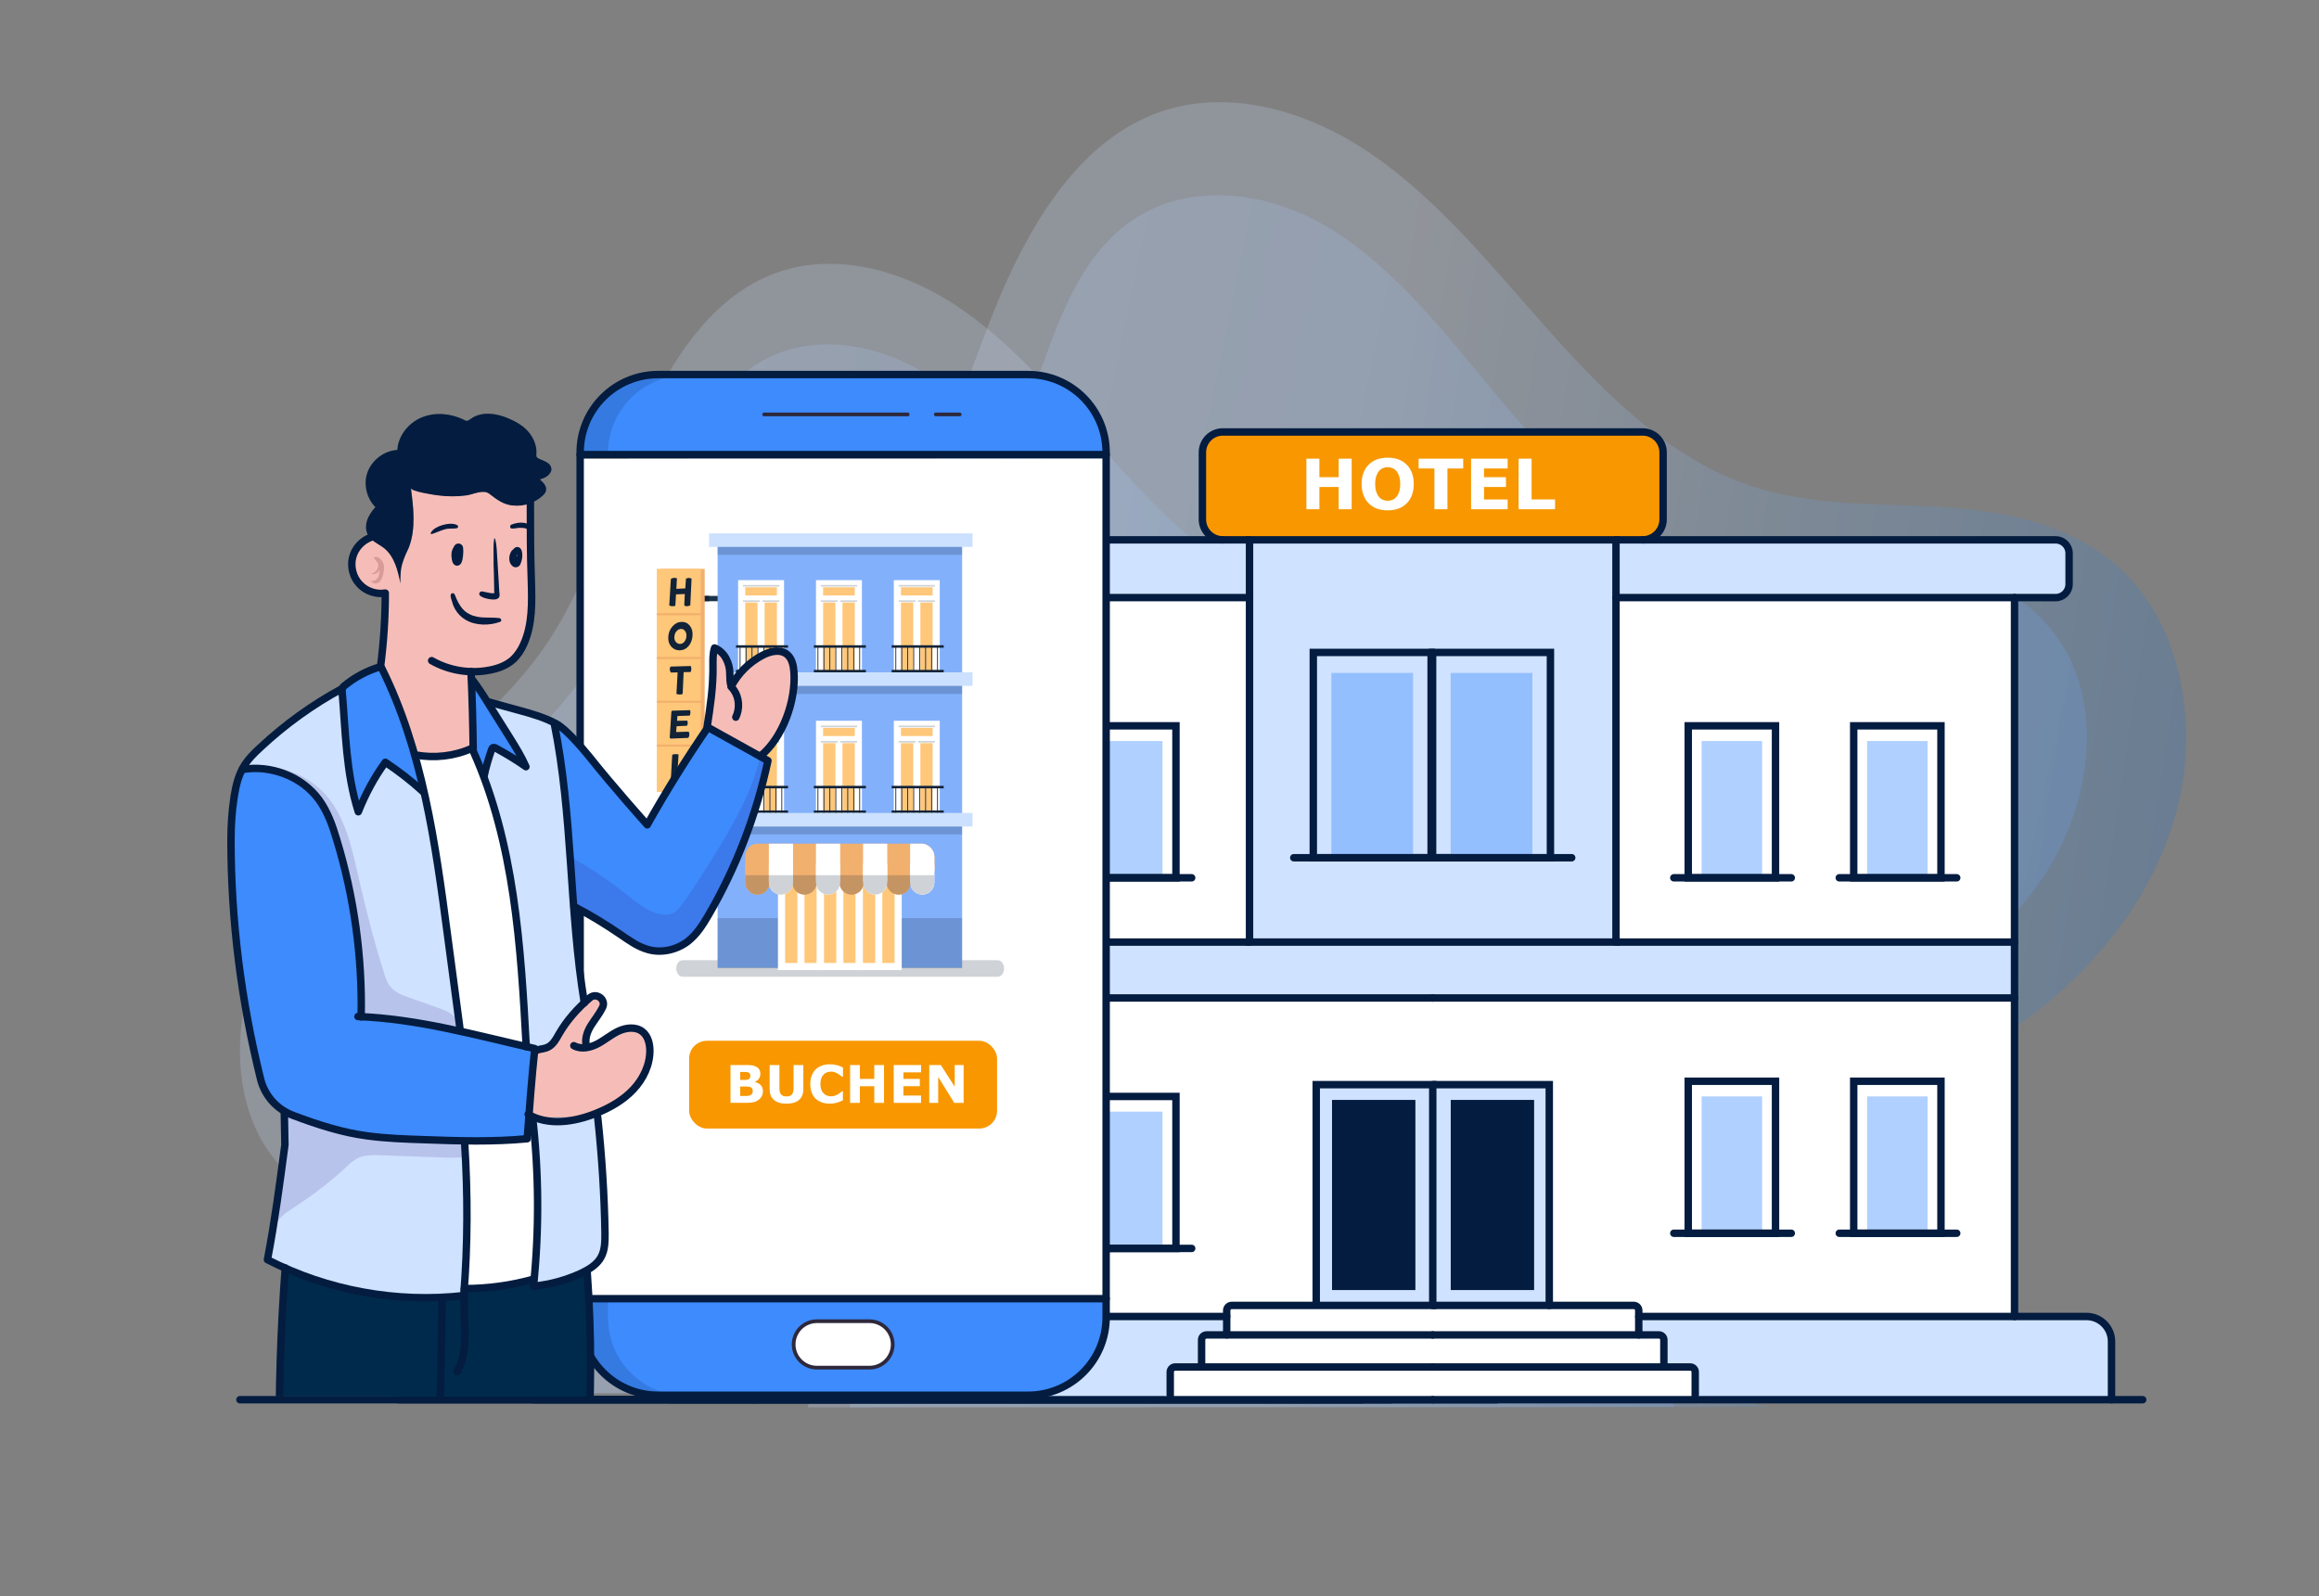 <?xml version="1.0" encoding="UTF-8"?>
<svg id="Layer_1" data-name="Layer 1" xmlns="http://www.w3.org/2000/svg" xmlns:xlink="http://www.w3.org/1999/xlink" viewBox="0 0 625.09 430.36">
  <rect x="0" y="0" width="625.09" height="430.36" fill="#808080" stroke="none"/>
  <defs>
    <style>
      .cls-1, .cls-2, .cls-3, .cls-4, .cls-5 {
        fill: none;
      }

      .cls-6, .cls-7 {
        fill: #3d8bfd;
      }

      .cls-8, .cls-9 {
        fill: #ffc779;
      }

      .cls-9, .cls-3, .cls-4 {
        stroke-miterlimit: 10;
      }

      .cls-9, .cls-4 {
        stroke: #fff;
        stroke-width: 1.92px;
      }

      .cls-10 {
        fill: #cce1ff;
      }

      .cls-7 {
        opacity: .41;
      }

      .cls-2 {
        stroke: #2e283b;
      }

      .cls-2, .cls-3, .cls-5 {
        stroke-linecap: round;
      }

      .cls-2, .cls-5 {
        stroke-linejoin: round;
      }

      .cls-11 {
        fill: #031c3f;
      }

      .cls-12 {
        fill: #d89b98;
      }

      .cls-13 {
        clip-path: url(#clippath-1);
      }

      .cls-14 {
        clip-path: url(#clippath-2);
      }

      .cls-15 {
        fill: url(#linear-gradient-2);
      }

      .cls-15, .cls-16, .cls-17, .cls-18 {
        opacity: .21;
      }

      .cls-16 {
        fill: url(#linear-gradient-3);
      }

      .cls-17 {
        fill: url(#linear-gradient-4);
      }

      .cls-18 {
        fill: url(#linear-gradient);
      }

      .cls-19, .cls-20 {
        fill: #122338;
      }

      .cls-21 {
        fill: #f2b06e;
      }

      .cls-22 {
        fill: #001841;
      }

      .cls-23 {
        fill: #fff;
      }

      .cls-24 {
        fill: #f89700;
      }

      .cls-25 {
        opacity: .15;
      }

      .cls-26 {
        fill: #f6bdb8;
      }

      .cls-27 {
        fill: #cfe2ff;
      }

      .cls-3, .cls-5 {
        stroke: #031c3f;
        stroke-width: 2px;
      }

      .cls-28 {
        fill: #002a4b;
      }

      .cls-29 {
        fill: #3b1a80;
        isolation: isolate;
        opacity: .15;
      }

      .cls-30 {
        fill: #1b3348;
      }

      .cls-31 {
        fill: #83b0fb;
      }

      .cls-32 {
        clip-path: url(#clippath);
      }

      .cls-20 {
        opacity: .2;
      }
    </style>
    <linearGradient id="linear-gradient" x1="356.67" y1="215.78" x2="610.06" y2="254.1" gradientUnits="userSpaceOnUse">
      <stop offset="0" stop-color="#cfe2ff"/>
      <stop offset="1" stop-color="#0064cf"/>
    </linearGradient>
    <linearGradient id="linear-gradient-2" x1="146.68" y1="188.21" x2="547.23" y2="271.04" gradientUnits="userSpaceOnUse">
      <stop offset="0" stop-color="#cfe2ff"/>
      <stop offset="1" stop-color="#6ea8fe"/>
    </linearGradient>
    <linearGradient id="linear-gradient-3" x1="247.73" y1="234.03" x2="467" y2="267.19" xlink:href="#linear-gradient"/>
    <linearGradient id="linear-gradient-4" x1="66.01" y1="210.18" x2="412.63" y2="281.85" xlink:href="#linear-gradient-2"/>
    <clipPath id="clippath">
      <rect class="cls-1" x="200.92" y="227.5" width="50.93" height="10.19" rx="3.34" ry="3.34"/>
    </clipPath>
    <clipPath id="clippath-1">
      <rect class="cls-1" x="200.92" y="227.5" width="50.93" height="10.19" rx="3.34" ry="3.34"/>
    </clipPath>
    <clipPath id="clippath-2">
      <rect class="cls-1" x="35.82" y="97.33" width="194.41" height="279.18"/>
    </clipPath>
  </defs>
  <g>
    <path class="cls-18" d="M587.13,216.96c-5.15,21.16-18.31,38.99-33.83,52.25-15.54,13.26-33.49,22.44-51.36,31.27-10.57,5.22-21.36,10.45-30.18,18.82-8.82,8.39-15.56,20.54-15.27,33.51.29,12.99,9.28,25.95,20.82,26.52l-25.93.02-222.37.1h-11.28c5.44-17.52-8.15-35.69-22.34-45.18-14.18-9.49-31.01-15.47-41.22-30.03-12.71-18.14-11.03-45.12-1.14-65.36,9.89-20.25,26.46-35.14,42.99-48.85,16.51-13.73,33.75-27.22,45.84-45.88,12.07-18.66,18.2-41.18,26.81-62.13,8.6-20.93,21.05-41.69,40.1-50.28,20.03-9.05,43.39-2.49,61.71,10.35,18.33,12.82,32.88,31.28,48.21,48.38,15.33,17.1,32.36,33.5,53.04,40.47,17.06,5.75,35.25,4.65,53.02,5.85,17.78,1.2,36.55,5.38,49.42,19.23,14.1,15.16,18.1,39.8,12.97,60.96Z"/>
    <path class="cls-15" d="M549.77,237.89c-12.42,17.55-30.54,28.57-48.02,39.38-17.48,10.81-35.41,22.44-46.99,40.71-11.31,17.84-14.82,43.83-3.37,61.37l-222.37.1c6.82-25.01-.36-54.33-17.91-71.61-9.64-9.49-21.95-15.55-30.18-26.6-9.49-12.74-12.07-31.48-6.46-46.85,8.11-22.23,29.57-33.41,47.17-47.05,23.64-18.32,42.55-44.22,53.93-73.85,7.14-18.58,12.17-39.82,26.63-51.86,16.04-13.36,39.17-10.63,56.67.18,17.48,10.82,30.8,28.28,44.45,44.64,13.65,16.38,28.76,32.5,47.79,39.28,17.94,6.39,37.29,3.74,56.09,4.7,18.81.94,39.42,7.09,49.54,24.91,10.74,18.92,5.48,45-6.95,62.55Z"/>
    <line class="cls-3" x1="64.67" y1="377.39" x2="374.88" y2="377.39"/>
    <path class="cls-16" d="M447.15,235.05c-4.45,18.31-15.84,33.74-29.28,45.21-13.45,11.48-28.98,19.42-44.44,27.06-9.15,4.51-18.48,9.04-26.11,16.29-7.63,7.26-13.46,17.78-13.21,29,.25,11.24,8.03,22.46,18.02,22.95h-22.43s-192.43.1-192.43.1h-9.76c4.7-15.16-7.06-30.88-19.33-39.1-12.27-8.21-26.84-13.39-35.67-25.99-11-15.69-9.55-39.04-.99-56.56,8.56-17.52,22.9-30.41,37.2-42.28,14.29-11.88,29.2-23.56,39.66-39.7,10.45-16.14,15.75-35.64,23.2-53.77,7.44-18.11,18.22-36.07,34.7-43.51,17.33-7.83,37.55-2.15,53.4,8.96,15.87,11.1,28.45,27.07,41.72,41.87s28,28.99,45.9,35.02c14.76,4.98,30.5,4.02,45.88,5.06,15.39,1.04,31.63,4.66,42.77,16.64,12.2,13.12,15.67,34.44,11.22,52.75Z"/>
    <path class="cls-17" d="M414.82,253.17c-10.75,15.19-26.43,24.72-41.55,34.08-15.13,9.35-30.64,19.42-40.66,35.23-9.78,15.44-12.83,37.93-2.92,53.1l-192.43.08c5.91-21.64-.31-47.01-15.5-61.96-8.35-8.21-18.99-13.46-26.11-23.02-8.21-11.03-10.45-27.24-5.59-40.55,7.02-19.24,25.59-28.91,40.82-40.71,20.46-15.85,36.82-38.27,46.67-63.9,6.18-16.07,10.54-34.46,23.05-44.88,13.88-11.56,33.9-9.2,49.04.15,15.13,9.37,26.65,24.47,38.46,38.63,11.81,14.18,24.89,28.13,41.35,33.99,15.53,5.53,32.27,3.23,48.54,4.06,16.28.82,34.11,6.13,42.87,21.56,9.3,16.37,4.74,38.94-6.02,54.13Z"/>
    <line class="cls-3" x1="107.47" y1="377.39" x2="367.2" y2="377.39"/>
    <line class="cls-3" x1="143.76" y1="377.39" x2="403.49" y2="377.39"/>
    <g>
      <g>
        <path class="cls-23" d="M456.95,369.91v7.47h-141.51v-7.47c0-.74.61-1.34,1.34-1.34h138.84c.73,0,1.33.6,1.33,1.34Z"/>
        <path class="cls-23" d="M448.5,367.91v.67h-124.6v-7.33c0-.73.61-1.33,1.34-1.33h121.93c.73,0,1.33.6,1.33,1.33v6.66Z"/>
        <path class="cls-23" d="M441.74,354.95v4.97h-111.08v-6.6c0-.74.61-1.34,1.34-1.34h108.41c.73,0,1.33.6,1.33,1.34v1.63Z"/>
        <path class="cls-27" d="M569.16,361.69v15.7h-112.21v-7.47c0-.74-.6-1.34-1.33-1.34h-7.12v-7.33c0-.73-.6-1.33-1.33-1.33h-5.43v-4.97h120.68c3.72,0,6.74,3.02,6.74,6.74Z"/>
        <path class="cls-27" d="M557.73,149.19v8.32c0,2-1.62,3.63-3.63,3.63h-118.51v-15.58h118.51c2.01,0,3.63,1.62,3.63,3.63Z"/>
        <path class="cls-23" d="M543.02,269.08v85.86h-101.28v-1.63c0-.74-.6-1.34-1.33-1.34h-22.8v-59.52h-62.82v59.52h-22.79c-.73,0-1.34.6-1.34,1.34v1.63h-101.28v-85.86h313.65Z"/>
        <polygon class="cls-27" points="543.02 254.01 543.02 269.08 386.2 269.08 229.37 269.08 229.37 254.01 336.81 254.01 435.59 254.01 543.02 254.01"/>
        <rect class="cls-23" x="435.59" y="161.13" width="107.43" height="92.88"/>
        <path class="cls-24" d="M448.3,121.98v18.06c0,3.04-2.47,5.52-5.52,5.52h-113.15c-3.04,0-5.51-2.48-5.51-5.52v-18.06c0-3.05,2.47-5.52,5.51-5.52h113.15c3.05,0,5.52,2.47,5.52,5.52Z"/>
        <polygon class="cls-27" points="435.59 161.13 435.59 254.01 336.81 254.01 336.81 161.13 336.81 145.56 435.59 145.56 435.59 161.13"/>
        <polygon class="cls-27" points="417.61 292.45 417.61 351.97 386.2 351.97 354.79 351.97 354.79 292.45 386.2 292.45 417.61 292.45"/>
        <rect class="cls-23" x="229.37" y="161.13" width="107.44" height="92.88"/>
        <path class="cls-27" d="M336.81,145.56v15.58h-118.52c-2,0-3.62-1.63-3.62-3.63v-8.32c0-2.01,1.62-3.63,3.62-3.63h118.52Z"/>
        <path class="cls-27" d="M330.66,354.95v4.97h-5.42c-.73,0-1.34.6-1.34,1.33v7.33h-7.11c-.73,0-1.34.6-1.34,1.34v7.47h-112.19v-15.7c0-3.72,3.02-6.74,6.74-6.74h120.67Z"/>
      </g>
      <g>
        <g>
          <rect class="cls-7" x="458.68" y="199.79" width="16.3" height="36.89"/>
          <rect class="cls-3" x="455.07" y="195.69" width="23.52" height="40.99"/>
          <line class="cls-3" x1="451.18" y1="236.67" x2="482.84" y2="236.67"/>
        </g>
        <g>
          <rect class="cls-7" x="503.28" y="199.79" width="16.3" height="36.89"/>
          <rect class="cls-3" x="499.67" y="195.69" width="23.52" height="40.99"/>
          <line class="cls-3" x1="495.78" y1="236.67" x2="527.44" y2="236.67"/>
        </g>
      </g>
      <g>
        <g>
          <rect class="cls-7" x="252.46" y="199.79" width="16.3" height="36.89"/>
          <rect class="cls-3" x="248.86" y="195.69" width="23.52" height="40.99"/>
          <line class="cls-3" x1="244.96" y1="236.67" x2="276.62" y2="236.67"/>
        </g>
        <g>
          <rect class="cls-7" x="297.06" y="199.79" width="16.3" height="36.89"/>
          <rect class="cls-3" x="293.46" y="195.69" width="23.52" height="40.99"/>
          <line class="cls-3" x1="289.56" y1="236.67" x2="321.22" y2="236.67"/>
        </g>
      </g>
      <g>
        <g>
          <rect class="cls-7" x="252.46" y="299.72" width="16.3" height="36.89"/>
          <rect class="cls-3" x="248.86" y="295.62" width="23.52" height="40.99"/>
          <line class="cls-3" x1="244.96" y1="336.6" x2="276.62" y2="336.6"/>
        </g>
        <g>
          <rect class="cls-7" x="297.06" y="299.72" width="16.3" height="36.89"/>
          <rect class="cls-3" x="293.46" y="295.62" width="23.52" height="40.99"/>
          <line class="cls-3" x1="289.56" y1="336.6" x2="321.22" y2="336.6"/>
        </g>
      </g>
      <g>
        <g>
          <rect class="cls-7" x="458.68" y="295.62" width="16.3" height="36.89"/>
          <rect class="cls-3" x="455.07" y="291.52" width="23.52" height="40.99"/>
          <line class="cls-3" x1="451.18" y1="332.51" x2="482.84" y2="332.51"/>
        </g>
        <g>
          <rect class="cls-7" x="503.28" y="295.62" width="16.3" height="36.89"/>
          <rect class="cls-3" x="499.67" y="291.52" width="23.52" height="40.99"/>
          <line class="cls-3" x1="495.78" y1="332.51" x2="527.44" y2="332.51"/>
        </g>
      </g>
      <g>
        <path class="cls-3" d="M435.59,161.13h118.51c2.01,0,3.63-1.63,3.63-3.63v-8.32c0-2.01-1.62-3.63-3.63-3.63h-111.33"/>
        <polyline class="cls-3" points="543.02 161.13 543.02 254.01 543.02 269.08 543.02 354.95"/>
        <path class="cls-3" d="M441.74,354.95h120.68c3.72,0,6.74,3.02,6.74,6.74v15.7"/>
        <polyline class="cls-3" points="458.28 377.39 557.27 377.39 577.57 377.39"/>
        <line class="cls-3" x1="435.59" y1="254.01" x2="543.02" y2="254.01"/>
        <line class="cls-3" x1="386.2" y1="269.08" x2="543.02" y2="269.08"/>
        <polyline class="cls-3" points="386.2 292.45 417.61 292.45 417.61 351.97"/>
        <path class="cls-3" d="M386.2,351.97h54.2c.73,0,1.33.6,1.33,1.34v6.6"/>
        <path class="cls-3" d="M386.2,359.92h60.97c.73,0,1.33.6,1.33,1.33v6.66"/>
        <path class="cls-3" d="M386.2,368.57h69.42c.73,0,1.33.6,1.33,1.34v7.47h-70.75"/>
        <path class="cls-3" d="M336.81,161.13h-118.52c-2,0-3.62-1.63-3.62-3.63v-8.32c0-2.01,1.62-3.63,3.62-3.63h111.33"/>
        <path class="cls-3" d="M435.59,145.56h7.18c3.05,0,5.52-2.48,5.52-5.52v-18.06c0-3.05-2.47-5.52-5.52-5.52h-113.15c-3.04,0-5.51,2.47-5.51,5.52v18.06c0,3.04,2.47,5.52,5.51,5.52h7.19"/>
        <polygon class="cls-3" points="336.81 145.56 435.59 145.56 435.59 161.13 435.59 254.01 336.81 254.01 336.81 161.13 336.81 145.56"/>
        <polyline class="cls-3" points="229.37 161.13 229.37 254.01 229.37 269.08 229.37 354.95"/>
        <path class="cls-3" d="M330.66,354.95h-120.67c-3.72,0-6.74,3.02-6.74,6.74v15.7"/>
        <polyline class="cls-3" points="314.11 377.39 203.25 377.39 180.5 377.39"/>
        <line class="cls-3" x1="336.81" y1="254.01" x2="229.37" y2="254.01"/>
        <line class="cls-3" x1="386.2" y1="269.08" x2="229.37" y2="269.08"/>
        <path class="cls-3" d="M354.79,351.97v-59.52h31.41v59.52h-54.2c-.73,0-1.34.6-1.34,1.34v6.6"/>
        <path class="cls-3" d="M386.2,359.92h-60.97c-.73,0-1.34.6-1.34,1.33v6.66"/>
        <path class="cls-3" d="M386.2,368.57h-69.42c-.73,0-1.34.6-1.34,1.34v7.47h70.76"/>
      </g>
      <g>
        <g>
          <rect class="cls-7" x="358.87" y="181.43" width="22.02" height="49.82"/>
          <rect class="cls-3" x="354" y="175.9" width="31.76" height="55.36"/>
          <line class="cls-3" x1="348.74" y1="231.26" x2="391.51" y2="231.26"/>
        </g>
        <g>
          <rect class="cls-7" x="391.03" y="181.43" width="22.02" height="49.82"/>
          <rect class="cls-3" x="386.16" y="175.9" width="31.76" height="55.36"/>
          <line class="cls-3" x1="380.9" y1="231.26" x2="423.66" y2="231.26"/>
        </g>
      </g>
      <rect class="cls-11" x="359.05" y="296.56" width="22.47" height="51.26"/>
      <rect class="cls-11" x="391.05" y="296.56" width="22.47" height="51.26"/>
    </g>
    <g>
      <g>
        <path class="cls-6" d="M298.16,122.02v.55h-141.78v-.55c0-11.62,9.43-21.03,21.03-21.03h99.74c11.6,0,21.01,9.41,21.01,21.03Z"/>
        <rect class="cls-23" x="156.38" y="123.69" width="141.78" height="226.46"/>
        <path class="cls-23" d="M234.37,356.23c3.45,0,6.26,2.81,6.26,6.26,0,1.74-.71,3.29-1.84,4.43-1.12,1.14-2.69,1.83-4.41,1.83h-14.18c-3.45,0-6.26-2.79-6.26-6.26,0-1.72.71-3.29,1.83-4.43,1.14-1.12,2.71-1.83,4.43-1.83h14.18Z"/>
        <path class="cls-6" d="M298.16,350.15v5c0,11.62-9.41,21.03-21.01,21.03h-99.74c-11.6,0-21.03-9.41-21.03-21.03v-5h141.78ZM240.62,362.49c0-3.45-2.81-6.26-6.26-6.26h-14.18c-1.72,0-3.29.71-4.43,1.83-1.12,1.14-1.83,2.71-1.83,4.43,0,3.46,2.81,6.26,6.26,6.26h14.18c1.72,0,3.29-.69,4.41-1.83,1.14-1.14,1.84-2.69,1.84-4.43Z"/>
      </g>
      <g class="cls-25">
        <g>
          <path class="cls-22" d="M279.82,101.16h-94.9c-11.6,0-21.03,9.41-21.03,21.03v.38h-7.51v-.55c0-11.62,9.43-21.03,21.03-21.03h99.74c.9,0,1.79.05,2.67.17Z"/>
          <path class="cls-22" d="M298.16,350.32v-.17h-141.78v5c0,11.62,9.43,21.03,21.03,21.03h4.84c-10.34-1.31-18.36-10.13-18.36-20.86v-5h134.27Z"/>
        </g>
      </g>
      <g>
        <path class="cls-5" d="M298.16,350.15v5c0,11.62-9.41,21.03-21.01,21.03h-99.74c-11.6,0-21.03-9.41-21.03-21.03V122.02c0-11.62,9.43-21.03,21.03-21.03h99.74c11.6,0,21.01,9.41,21.01,21.03v228.13Z"/>
        <line class="cls-5" x1="156.38" y1="122.57" x2="298.16" y2="122.57"/>
        <line class="cls-5" x1="156.38" y1="350.15" x2="298.16" y2="350.15"/>
        <path class="cls-2" d="M234.37,368.74h-14.18c-3.45,0-6.26-2.79-6.26-6.26,0-1.72.71-3.29,1.83-4.43,1.14-1.12,2.71-1.83,4.43-1.83h14.18c3.45,0,6.26,2.81,6.26,6.26,0,1.74-.71,3.29-1.84,4.43-1.12,1.14-2.69,1.83-4.41,1.83Z"/>
        <line class="cls-2" x1="205.98" y1="111.74" x2="244.67" y2="111.74"/>
        <line class="cls-2" x1="252.24" y1="111.74" x2="258.69" y2="111.74"/>
      </g>
    </g>
    <g>
      <path class="cls-23" d="M364.35,137.3h-3.51v-6h-5.19v6h-3.51v-13.63h3.51v4.99h5.19v-4.99h3.51v13.63Z"/>
      <path class="cls-23" d="M381.08,130.5c0,2.17-.62,3.9-1.87,5.18-1.24,1.28-2.96,1.92-5.16,1.92s-3.91-.64-5.15-1.92c-1.24-1.28-1.87-3-1.87-5.18s.62-3.92,1.87-5.19c1.24-1.27,2.96-1.91,5.15-1.91s3.9.64,5.15,1.91c1.25,1.27,1.88,3,1.88,5.19ZM376.42,133.95c.34-.42.59-.9.76-1.47s.25-1.23.25-1.99c0-.82-.09-1.51-.28-2.09-.19-.57-.44-1.04-.74-1.39-.31-.37-.67-.63-1.08-.8-.41-.16-.83-.25-1.27-.25s-.86.08-1.26.24c-.39.16-.75.42-1.08.79-.31.34-.55.81-.75,1.41-.19.6-.29,1.3-.29,2.09s.09,1.5.28,2.07c.19.57.43,1.04.74,1.4.31.36.66.63,1.07.8.41.17.84.26,1.29.26s.88-.09,1.29-.26c.41-.17.77-.44,1.07-.81Z"/>
      <path class="cls-23" d="M394.42,126.31h-4.26v10.99h-3.51v-10.99h-4.26v-2.64h12.02v2.64Z"/>
      <path class="cls-23" d="M406.39,137.3h-9.86v-13.63h9.86v2.64h-6.36v2.35h5.9v2.64h-5.9v3.37h6.36v2.64Z"/>
      <path class="cls-23" d="M419.17,137.3h-9.83v-13.63h3.51v10.99h6.31v2.64Z"/>
    </g>
    <g>
      <path class="cls-20" d="M270.65,261.12c0,1.23-.76,2.23-1.71,2.23h-84.94c-.94,0-1.71-1-1.71-2.23h0c0-1.23.76-2.23,1.71-2.23h84.94c.94,0,1.71,1,1.71,2.23h0Z"/>
      <rect class="cls-30" x="187.83" y="160.67" width="6.03" height="1.43"/>
      <rect class="cls-30" x="187.83" y="204.88" width="6.03" height="1.43"/>
      <rect class="cls-19" x="187.83" y="160.67" width="3.33" height="1.43"/>
      <rect class="cls-19" x="187.83" y="204.88" width="3.33" height="1.43"/>
      <rect class="cls-31" x="193.43" y="146.03" width="65.91" height="114.89"/>
      <rect class="cls-20" x="193.43" y="146.98" width="65.91" height="2.61"/>
      <rect class="cls-20" x="193.43" y="184.5" width="65.91" height="2.61"/>
      <rect class="cls-20" x="193.43" y="222.35" width="65.91" height="2.61"/>
      <rect class="cls-20" x="193.43" y="247.54" width="65.91" height="13.53"/>
      <g>
        <rect class="cls-21" x="178.08" y="153.38" width="11.87" height="60.13"/>
        <rect class="cls-8" x="177.04" y="153.38" width="11.87" height="60.13"/>
      </g>
      <g>
        <rect class="cls-9" x="199.92" y="157.38" width="10.46" height="24.38"/>
        <polyline class="cls-4" points="199.87 161.5 205.77 161.5 210.44 161.5"/>
        <line class="cls-4" x1="205.15" y1="183.32" x2="205.15" y2="161.28"/>
        <rect class="cls-19" x="198.38" y="173.97" width="14.03" height=".67"/>
        <rect class="cls-19" x="198.38" y="180.61" width="14.03" height=".67"/>
        <rect class="cls-19" x="199.38" y="174.08" width=".22" height="8.46"/>
        <rect class="cls-19" x="200.99" y="174.08" width=".22" height="8.46"/>
        <rect class="cls-19" x="202.6" y="174.08" width=".22" height="8.46"/>
        <rect class="cls-19" x="204.2" y="174.08" width=".22" height="8.46"/>
        <rect class="cls-19" x="205.81" y="174.08" width=".22" height="8.46"/>
        <rect class="cls-19" x="207.42" y="174.08" width=".22" height="8.46"/>
        <rect class="cls-19" x="209.02" y="174.08" width=".22" height="8.46"/>
        <rect class="cls-19" x="210.63" y="174.08" width=".22" height="8.46"/>
        <rect class="cls-20" x="200.27" y="157.72" width="9.79" height=".44"/>
        <rect class="cls-20" x="200.27" y="161.86" width="4.53" height=".44"/>
        <rect class="cls-20" x="205.52" y="161.86" width="4.53" height=".44"/>
        <rect class="cls-9" x="220.91" y="157.38" width="10.46" height="24.38"/>
        <polyline class="cls-4" points="220.85 161.5 226.75 161.5 231.43 161.5"/>
        <line class="cls-4" x1="226.14" y1="183.32" x2="226.14" y2="161.28"/>
        <rect class="cls-19" x="219.37" y="173.97" width="14.03" height=".67"/>
        <rect class="cls-19" x="219.37" y="180.61" width="14.03" height=".67"/>
        <rect class="cls-19" x="220.37" y="174.08" width=".22" height="8.46"/>
        <rect class="cls-19" x="221.98" y="174.08" width=".22" height="8.46"/>
        <rect class="cls-19" x="223.58" y="174.08" width=".22" height="8.46"/>
        <rect class="cls-19" x="225.19" y="174.08" width=".22" height="8.46"/>
        <rect class="cls-19" x="226.8" y="174.08" width=".22" height="8.46"/>
        <rect class="cls-19" x="228.4" y="174.08" width=".22" height="8.46"/>
        <rect class="cls-19" x="230.01" y="174.08" width=".22" height="8.46"/>
        <rect class="cls-19" x="231.62" y="174.08" width=".22" height="8.46"/>
        <rect class="cls-20" x="221.25" y="157.72" width="9.79" height=".44"/>
        <rect class="cls-20" x="221.25" y="161.86" width="4.53" height=".44"/>
        <rect class="cls-20" x="226.5" y="161.86" width="4.53" height=".44"/>
        <g>
          <rect class="cls-9" x="241.89" y="157.38" width="10.46" height="24.38"/>
          <polyline class="cls-4" points="241.84 161.5 247.74 161.5 252.41 161.5"/>
          <line class="cls-4" x1="247.13" y1="183.32" x2="247.13" y2="161.28"/>
          <rect class="cls-19" x="240.35" y="173.97" width="14.03" height=".67"/>
          <rect class="cls-19" x="240.35" y="180.61" width="14.03" height=".67"/>
          <rect class="cls-19" x="241.36" y="174.08" width=".22" height="8.46"/>
          <rect class="cls-19" x="242.96" y="174.08" width=".22" height="8.46"/>
          <rect class="cls-19" x="244.57" y="174.08" width=".22" height="8.46"/>
          <rect class="cls-19" x="246.18" y="174.08" width=".22" height="8.46"/>
          <rect class="cls-19" x="247.78" y="174.08" width=".22" height="8.46"/>
          <rect class="cls-19" x="249.39" y="174.08" width=".22" height="8.46"/>
          <rect class="cls-19" x="251" y="174.08" width=".22" height="8.46"/>
          <rect class="cls-19" x="252.6" y="174.08" width=".22" height="8.46"/>
          <rect class="cls-20" x="242.24" y="157.72" width="9.79" height=".44"/>
          <rect class="cls-20" x="242.24" y="161.86" width="4.53" height=".44"/>
          <rect class="cls-20" x="247.49" y="161.86" width="4.53" height=".44"/>
        </g>
      </g>
      <g>
        <rect class="cls-9" x="199.92" y="195.29" width="10.46" height="24.38"/>
        <polyline class="cls-4" points="199.87 199.41 205.77 199.41 210.44 199.41"/>
        <line class="cls-4" x1="205.15" y1="221.23" x2="205.15" y2="199.19"/>
        <rect class="cls-19" x="198.38" y="211.88" width="14.03" height=".67"/>
        <rect class="cls-19" x="198.38" y="218.51" width="14.03" height=".67"/>
        <rect class="cls-19" x="199.38" y="211.99" width=".22" height="8.46"/>
        <rect class="cls-19" x="200.99" y="211.99" width=".22" height="8.46"/>
        <rect class="cls-19" x="202.6" y="211.99" width=".22" height="8.46"/>
        <rect class="cls-19" x="204.2" y="211.99" width=".22" height="8.46"/>
        <rect class="cls-19" x="205.81" y="211.99" width=".22" height="8.46"/>
        <rect class="cls-19" x="207.42" y="211.99" width=".22" height="8.46"/>
        <rect class="cls-19" x="209.02" y="211.99" width=".22" height="8.46"/>
        <rect class="cls-19" x="210.63" y="211.99" width=".22" height="8.46"/>
        <rect class="cls-20" x="200.27" y="195.63" width="9.79" height=".44"/>
        <rect class="cls-20" x="200.27" y="199.77" width="4.53" height=".44"/>
        <rect class="cls-20" x="205.52" y="199.77" width="4.53" height=".44"/>
        <rect class="cls-9" x="220.91" y="195.29" width="10.46" height="24.38"/>
        <polyline class="cls-4" points="220.85 199.41 226.75 199.41 231.43 199.41"/>
        <line class="cls-4" x1="226.14" y1="221.23" x2="226.14" y2="199.19"/>
        <rect class="cls-19" x="219.37" y="211.88" width="14.03" height=".67"/>
        <rect class="cls-19" x="219.37" y="218.51" width="14.03" height=".67"/>
        <rect class="cls-19" x="220.37" y="211.99" width=".22" height="8.46"/>
        <rect class="cls-19" x="221.98" y="211.99" width=".22" height="8.46"/>
        <rect class="cls-19" x="223.58" y="211.99" width=".22" height="8.46"/>
        <rect class="cls-19" x="225.19" y="211.99" width=".22" height="8.46"/>
        <rect class="cls-19" x="226.8" y="211.99" width=".22" height="8.46"/>
        <rect class="cls-19" x="228.4" y="211.99" width=".22" height="8.46"/>
        <rect class="cls-19" x="230.01" y="211.99" width=".22" height="8.46"/>
        <rect class="cls-19" x="231.62" y="211.99" width=".22" height="8.46"/>
        <rect class="cls-20" x="221.25" y="195.63" width="9.79" height=".44"/>
        <rect class="cls-20" x="221.25" y="199.77" width="4.53" height=".44"/>
        <rect class="cls-20" x="226.5" y="199.77" width="4.53" height=".44"/>
        <rect class="cls-9" x="241.89" y="195.29" width="10.46" height="24.38"/>
        <polyline class="cls-4" points="241.84 199.41 247.74 199.41 252.41 199.41"/>
        <line class="cls-4" x1="247.13" y1="221.23" x2="247.13" y2="199.19"/>
        <rect class="cls-19" x="240.35" y="211.88" width="14.03" height=".67"/>
        <rect class="cls-19" x="240.35" y="218.51" width="14.03" height=".67"/>
        <rect class="cls-19" x="241.36" y="211.99" width=".22" height="8.46"/>
        <rect class="cls-19" x="242.96" y="211.99" width=".22" height="8.46"/>
        <rect class="cls-19" x="244.57" y="211.99" width=".22" height="8.46"/>
        <rect class="cls-19" x="246.18" y="211.99" width=".22" height="8.46"/>
        <rect class="cls-19" x="247.78" y="211.99" width=".22" height="8.46"/>
        <rect class="cls-19" x="249.39" y="211.99" width=".22" height="8.46"/>
        <rect class="cls-19" x="251" y="211.99" width=".22" height="8.46"/>
        <rect class="cls-19" x="252.6" y="211.99" width=".22" height="8.46"/>
        <rect class="cls-20" x="242.24" y="195.63" width="9.79" height=".44"/>
        <rect class="cls-20" x="242.24" y="199.77" width="4.53" height=".44"/>
        <rect class="cls-20" x="247.49" y="199.77" width="4.53" height=".44"/>
      </g>
      <rect class="cls-10" x="191.12" y="143.8" width="71.03" height="3.66"/>
      <rect class="cls-10" x="191.12" y="219.19" width="71.03" height="3.66"/>
      <rect class="cls-10" x="191.12" y="181.27" width="71.03" height="3.66"/>
      <path class="cls-19" d="M182.47,155.93l-.15,2.83,2.4-.12.19-2.63c.52-.25,1.02-.25,1.5.01l-.34,7.19c-.62.31-1.17.33-1.63.04l.15-3.09-2.37.1-.18,3.08c-.72.19-1.27.14-1.64-.12l.43-7.1c.49-.36,1.04-.42,1.65-.19Z"/>
      <path class="cls-19" d="M183.78,167.67c.93,0,1.66.36,2.21,1.09.55.72.77,1.64.67,2.75-.1,1.11-.47,2.03-1.11,2.75-.64.72-1.43,1.08-2.36,1.08s-1.7-.35-2.3-1.05c-.59-.7-.84-1.61-.75-2.71.1-1.1.5-2.03,1.2-2.78.7-.75,1.51-1.13,2.44-1.13ZM183.63,169.57c-.44,0-.85.17-1.2.54-.36.36-.57.84-.64,1.45-.07.6.05,1.1.37,1.49s.71.58,1.17.56c.46-.02.84-.22,1.15-.6.31-.38.49-.85.54-1.41.05-.56-.06-1.04-.33-1.43-.27-.39-.63-.59-1.07-.59Z"/>
      <path class="cls-19" d="M186.19,179.57c.23.54.22,1.08-.04,1.62l-1.87.03-.27,5.88c-.51.22-1.07.22-1.68-.01l.33-5.8-1.84.04c-.37-.63-.39-1.17-.05-1.61l5.41-.15Z"/>
      <path class="cls-19" d="M186,191.45c.17.53.14,1.02-.09,1.49l-3.31.11-.09,1.29,2.71-.06c.25.49.23.96-.06,1.4l-2.77.12-.14,1.57,3.39-.1c.28.6.24,1.16-.12,1.68l-4.73.19c-.14-.03-.23-.13-.27-.32l.45-6.93c.04-.13.12-.23.24-.28l4.76-.14Z"/>
      <path class="cls-19" d="M182.91,203.4l-.36,5.85,3.03-.08c.28.6.24,1.16-.12,1.68l-4.4.16c-.14-.03-.23-.13-.27-.32l.41-7.19c.39-.2.96-.23,1.7-.1Z"/>
      <rect class="cls-21" x="177.06" y="200.73" width="12.69" height=".56"/>
      <rect class="cls-21" x="177.06" y="188.93" width="12.69" height=".56"/>
      <rect class="cls-21" x="177.06" y="177.13" width="12.69" height=".56"/>
      <rect class="cls-21" x="177.06" y="165.33" width="12.69" height=".56"/>
      <g>
        <g>
          <rect class="cls-9" x="210.66" y="228.65" width="10.46" height="31.94"/>
          <polyline class="cls-4" points="210.6 232.77 216.51 232.77 221.18 232.77"/>
          <line class="cls-4" x1="215.89" y1="260.51" x2="215.89" y2="232.55"/>
          <rect class="cls-20" x="211.01" y="233.13" width="4.53" height=".44"/>
          <rect class="cls-20" x="216.26" y="233.13" width="4.53" height=".44"/>
        </g>
        <g>
          <rect class="cls-9" x="221.15" y="228.65" width="10.46" height="31.94"/>
          <polyline class="cls-4" points="221.09 232.77 226.99 232.77 231.67 232.77"/>
          <line class="cls-4" x1="226.38" y1="260.57" x2="226.38" y2="232.55"/>
          <rect class="cls-20" x="221.49" y="233.13" width="4.53" height=".44"/>
          <rect class="cls-20" x="226.74" y="233.13" width="4.53" height=".44"/>
        </g>
        <g>
          <rect class="cls-9" x="231.64" y="228.65" width="10.46" height="31.94"/>
          <polyline class="cls-4" points="231.58 232.77 237.48 232.77 242.16 232.77"/>
          <line class="cls-4" x1="236.87" y1="260.62" x2="236.87" y2="232.55"/>
          <rect class="cls-20" x="231.98" y="233.13" width="4.53" height=".44"/>
          <rect class="cls-20" x="237.23" y="233.13" width="4.53" height=".44"/>
        </g>
      </g>
      <g>
        <rect class="cls-21" x="200.92" y="227.5" width="50.93" height="10.19" rx="3.34" ry="3.34"/>
        <path class="cls-21" d="M207.43,237.94c0,1.8-1.46,3.26-3.26,3.26h0c-1.8,0-3.26-1.46-3.26-3.26v-3.17c0-1.8,1.46-3.26,3.26-3.26h0c1.8,0,3.26,1.46,3.26,3.26v3.17Z"/>
        <path class="cls-21" d="M220.12,237.94c0,1.8-1.46,3.26-3.26,3.26h0c-1.8,0-3.26-1.46-3.26-3.26v-3.17c0-1.8,1.46-3.26,3.26-3.26h0c1.8,0,3.26,1.46,3.26,3.26v3.17Z"/>
        <path class="cls-21" d="M232.81,237.94c0,1.8-1.46,3.26-3.26,3.26h0c-1.8,0-3.26-1.46-3.26-3.26v-3.17c0-1.8,1.46-3.26,3.26-3.26h0c1.8,0,3.26,1.46,3.26,3.26v3.17Z"/>
        <path class="cls-21" d="M245.5,237.94c0,1.8-1.46,3.26-3.26,3.26h0c-1.8,0-3.26-1.46-3.26-3.26v-3.17c0-1.8,1.46-3.26,3.26-3.26h0c1.8,0,3.26,1.46,3.26,3.26v3.17Z"/>
        <g>
          <path class="cls-23" d="M213.77,237.94c0,1.8-1.46,3.26-3.26,3.26h0c-1.8,0-3.26-1.46-3.26-3.26v-4.43c0-1.8,1.46-3.26,3.26-3.26h0c1.8,0,3.26,1.46,3.26,3.26v4.43Z"/>
          <path class="cls-23" d="M226.47,237.94c0,1.8-1.46,3.26-3.26,3.26h0c-1.8,0-3.26-1.46-3.26-3.26v-4.43c0-1.8,1.46-3.26,3.26-3.26h0c1.8,0,3.26,1.46,3.26,3.26v4.43Z"/>
          <path class="cls-23" d="M239.16,237.94c0,1.8-1.46,3.26-3.26,3.26h0c-1.8,0-3.26-1.46-3.26-3.26v-4.43c0-1.8,1.46-3.26,3.26-3.26h0c1.8,0,3.26,1.46,3.26,3.26v4.43Z"/>
          <path class="cls-23" d="M251.85,237.94c0,1.8-1.46,3.26-3.26,3.26h0c-1.8,0-3.26-1.46-3.26-3.26v-4.43c0-1.8,1.46-3.26,3.26-3.26h0c1.8,0,3.26,1.46,3.26,3.26v4.43Z"/>
        </g>
        <g class="cls-32">
          <g>
            <path class="cls-23" d="M213.77,237.94c0,1.8-1.46,3.26-3.26,3.26h0c-1.8,0-3.26-1.46-3.26-3.26v-11.66c0-1.8,1.46-3.26,3.26-3.26h0c1.8,0,3.26,1.46,3.26,3.26v11.66Z"/>
            <path class="cls-23" d="M226.47,237.94c0,1.8-1.46,3.26-3.26,3.26h0c-1.8,0-3.26-1.46-3.26-3.26v-11.66c0-1.8,1.46-3.26,3.26-3.26h0c1.8,0,3.26,1.46,3.26,3.26v11.66Z"/>
            <path class="cls-23" d="M239.16,237.94c0,1.8-1.46,3.26-3.26,3.26h0c-1.8,0-3.26-1.46-3.26-3.26v-11.66c0-1.8,1.46-3.26,3.26-3.26h0c1.8,0,3.26,1.46,3.26,3.26v11.66Z"/>
            <path class="cls-23" d="M251.85,237.94c0,1.8-1.46,3.26-3.26,3.26h0c-1.8,0-3.26-1.46-3.26-3.26v-11.66c0-1.8,1.46-3.26,3.26-3.26h0c1.8,0,3.26,1.46,3.26,3.26v11.66Z"/>
          </g>
        </g>
        <rect class="cls-21" x="200.92" y="227.5" width="50.93" height="10.19" rx="3.34" ry="3.34"/>
        <path class="cls-21" d="M207.43,237.94c0,1.8-1.46,3.26-3.26,3.26h0c-1.8,0-3.26-1.46-3.26-3.26v-3.17c0-1.8,1.46-3.26,3.26-3.26h0c1.8,0,3.26,1.46,3.26,3.26v3.17Z"/>
        <path class="cls-21" d="M220.12,237.94c0,1.8-1.46,3.26-3.26,3.26h0c-1.8,0-3.26-1.46-3.26-3.26v-3.17c0-1.8,1.46-3.26,3.26-3.26h0c1.8,0,3.26,1.46,3.26,3.26v3.17Z"/>
        <path class="cls-21" d="M232.81,237.94c0,1.8-1.46,3.26-3.26,3.26h0c-1.8,0-3.26-1.46-3.26-3.26v-3.17c0-1.8,1.46-3.26,3.26-3.26h0c1.8,0,3.26,1.46,3.26,3.26v3.17Z"/>
        <path class="cls-21" d="M245.5,237.94c0,1.8-1.46,3.26-3.26,3.26h0c-1.8,0-3.26-1.46-3.26-3.26v-3.17c0-1.8,1.46-3.26,3.26-3.26h0c1.8,0,3.26,1.46,3.26,3.26v3.17Z"/>
        <g>
          <path class="cls-23" d="M213.77,237.94c0,1.8-1.46,3.26-3.26,3.26h0c-1.8,0-3.26-1.46-3.26-3.26v-4.43c0-1.8,1.46-3.26,3.26-3.26h0c1.8,0,3.26,1.46,3.26,3.26v4.43Z"/>
          <path class="cls-23" d="M226.47,237.94c0,1.8-1.46,3.26-3.26,3.26h0c-1.8,0-3.26-1.46-3.26-3.26v-4.43c0-1.8,1.46-3.26,3.26-3.26h0c1.8,0,3.26,1.46,3.26,3.26v4.43Z"/>
          <path class="cls-23" d="M239.16,237.94c0,1.8-1.46,3.26-3.26,3.26h0c-1.8,0-3.26-1.46-3.26-3.26v-4.43c0-1.8,1.46-3.26,3.26-3.26h0c1.8,0,3.26,1.46,3.26,3.26v4.43Z"/>
          <path class="cls-23" d="M251.85,237.94c0,1.8-1.46,3.26-3.26,3.26h0c-1.8,0-3.26-1.46-3.26-3.26v-4.43c0-1.8,1.46-3.26,3.26-3.26h0c1.8,0,3.26,1.46,3.26,3.26v4.43Z"/>
        </g>
        <g class="cls-13">
          <g>
            <path class="cls-23" d="M213.77,237.94c0,1.8-1.46,3.26-3.26,3.26h0c-1.8,0-3.26-1.46-3.26-3.26v-11.66c0-1.8,1.46-3.26,3.26-3.26h0c1.8,0,3.26,1.46,3.26,3.26v11.66Z"/>
            <path class="cls-23" d="M226.47,237.94c0,1.8-1.46,3.26-3.26,3.26h0c-1.8,0-3.26-1.46-3.26-3.26v-11.66c0-1.8,1.46-3.26,3.26-3.26h0c1.8,0,3.26,1.46,3.26,3.26v11.66Z"/>
            <path class="cls-23" d="M239.16,237.94c0,1.8-1.46,3.26-3.26,3.26h0c-1.8,0-3.26-1.46-3.26-3.26v-11.66c0-1.8,1.46-3.26,3.26-3.26h0c1.8,0,3.26,1.46,3.26,3.26v11.66Z"/>
            <path class="cls-23" d="M251.85,237.94c0,1.8-1.46,3.26-3.26,3.26h0c-1.8,0-3.26-1.46-3.26-3.26v-11.66c0-1.8,1.46-3.26,3.26-3.26h0c1.8,0,3.26,1.46,3.26,3.26v11.66Z"/>
          </g>
        </g>
        <path class="cls-20" d="M200.92,235.96v1.98c0,1.8,1.46,3.26,3.26,3.26,1.55,0,2.84-1.08,3.17-2.53.33,1.45,1.62,2.53,3.17,2.53s2.84-1.08,3.17-2.53c.33,1.45,1.62,2.53,3.17,2.53s2.84-1.08,3.17-2.53c.33,1.45,1.62,2.53,3.17,2.53s2.84-1.08,3.17-2.53c.33,1.45,1.62,2.53,3.17,2.53s2.84-1.08,3.17-2.53c.33,1.45,1.62,2.53,3.17,2.53s2.84-1.08,3.17-2.53c.33,1.45,1.62,2.53,3.17,2.53s2.84-1.08,3.17-2.53c.33,1.45,1.62,2.53,3.17,2.53,1.8,0,3.26-1.46,3.26-3.26v-1.98h-50.93Z"/>
      </g>
    </g>
    <rect class="cls-24" x="185.76" y="280.61" width="83" height="23.67" rx="4.8" ry="4.8"/>
    <g>
      <path class="cls-23" d="M205.64,294.23c0,.49-.1.93-.3,1.32s-.47.71-.82.97c-.4.3-.84.52-1.33.64s-1.09.19-1.83.19h-4.45v-10.2h3.96c.82,0,1.42.03,1.81.08.38.05.76.18,1.13.36.39.2.68.46.87.79.19.33.28.71.28,1.13,0,.49-.13.93-.39,1.31-.26.38-.63.67-1.1.88v.05c.67.13,1.2.41,1.59.82.39.42.59.96.59,1.64ZM202.27,290.04c0-.17-.04-.34-.13-.51-.08-.17-.23-.29-.45-.38-.19-.07-.43-.11-.72-.12s-.69-.01-1.2-.01h-.25v2.16h.41c.42,0,.77,0,1.06-.02s.52-.06.69-.14c.24-.1.39-.24.47-.41.07-.17.11-.36.11-.58ZM202.91,294.19c0-.32-.06-.57-.19-.75-.13-.18-.34-.31-.64-.39-.21-.06-.49-.09-.85-.1s-.74,0-1.13,0h-.57v2.54h.19c.74,0,1.27,0,1.59,0,.32,0,.61-.06.88-.18.27-.11.46-.27.56-.46.1-.19.15-.41.15-.65Z"/>
      <path class="cls-23" d="M216.54,293.66c0,1.26-.38,2.23-1.15,2.9s-1.9,1.01-3.39,1.01-2.62-.34-3.39-1.01c-.77-.67-1.15-1.63-1.15-2.89v-6.52h2.64v6.36c0,.71.15,1.24.45,1.58.3.35.78.52,1.45.52s1.14-.17,1.44-.5.46-.87.46-1.6v-6.36h2.64v6.51Z"/>
      <path class="cls-23" d="M223.61,297.56c-.76,0-1.46-.11-2.1-.34-.64-.22-1.19-.56-1.65-1-.46-.44-.82-1-1.07-1.66-.25-.66-.38-1.43-.38-2.29,0-.81.12-1.54.36-2.2.24-.66.59-1.22,1.05-1.69.44-.45.99-.8,1.65-1.05.66-.25,1.37-.37,2.15-.37.43,0,.82.02,1.16.07.34.05.66.11.96.19.31.09.58.18.83.29.25.11.47.21.65.3v2.47h-.3c-.13-.11-.29-.24-.48-.39-.19-.15-.41-.3-.66-.44-.25-.15-.52-.27-.82-.37-.29-.1-.61-.15-.94-.15-.37,0-.72.06-1.06.17s-.64.31-.92.58c-.27.26-.49.6-.65,1.03-.17.43-.25.95-.25,1.56s.09,1.17.27,1.6c.18.43.41.77.68,1.01.28.25.59.43.93.54.34.11.68.16,1.01.16s.64-.05.95-.14c.31-.1.6-.23.87-.39.22-.13.43-.27.62-.42.19-.15.35-.28.47-.39h.27v2.44c-.26.11-.5.22-.73.32-.23.1-.48.19-.73.26-.33.1-.65.17-.94.22-.29.05-.69.08-1.21.08Z"/>
      <path class="cls-23" d="M238.29,297.36h-2.63v-4.49h-3.88v4.49h-2.63v-10.2h2.63v3.73h3.88v-3.73h2.63v10.2Z"/>
      <path class="cls-23" d="M248.28,297.36h-7.38v-10.2h7.38v1.97h-4.76v1.76h4.42v1.97h-4.42v2.52h4.76v1.97Z"/>
      <path class="cls-23" d="M259.76,297.36h-2.54l-4.33-7v7h-2.41v-10.2h3.14l3.72,5.84v-5.84h2.41v10.2Z"/>
    </g>
    <g class="cls-14">
      <g>
        <g>
          <path class="cls-28" d="M125.08,349.22c0-.6.09-1.2.09-1.88h0c6.33,0,12.67-.94,18.74-2.57h0c-.09.6-.09,1.2-.17,1.8l.26.09c4.28-.43,8.56-1.63,12.5-3.42.26-.09.51-.26.86-.43l.94.17c1.2,16.6,1.2,33.21-.09,49.73h-82.94c-.26-17.03.26-34.06,1.54-50.93h0c15.15,6.68,31.92,9.24,48.27,7.45Z"/>
          <path class="cls-26" d="M174.81,281.14c-.77-.78-1.27-1.78-1.49-2.86-1.46-.16-2.6-.78-3.38-1.69-3.68,2.64-6.31,5.28-11.19,4.99l-.82-1.17c0-1.37.6-2.74,1.37-4.11.94-1.54,2.23-3,3.08-4.71.05-.11.09-.21.14-.32.84-2.08-1.66-3.91-3.36-2.45-.56.48-1.11.98-1.66,1.49-2.65,2.48-5.05,5.31-6.85,8.47-.86,1.54-1.8,3.25-3.51,3.77-.86.26-1.97.17-2.74.77h-.34c-.6,5.99-1.11,11.98-1.54,17.97h1.03c5.14-.09,10.36-.09,15.49-.17.04,0,.07,0,.11,0,.73-.81,1.75-1.55,2.71-1.71.5-.08.99-.19,1.47-.33.73-.59,1.57-.95,2.43-1.12.28-.13.57-.27.85-.4.47-.23.93-.47,1.38-.74.29-.17,1.71-1.2.45-.21.28-.22.55-.41.83-.59.26-.89.72-1.72,1.38-2.38.33-.32.63-.66.95-.99.1-.25.22-.49.37-.68.52-.69,1.03-1.4,1.46-2.15.07-.13.16-.4.26-.57.02-.06.03-.12.05-.17.03-.27.1-.52.17-.77-.12-.76-.08-1.53.16-2.26.25-.74.41-1.49.6-2.25,0-.09.02-.17.02-.26.02-.37.01-.75,0-1.12-.02-.44.03-.86.11-1.26Z"/>
          <path class="cls-26" d="M212.84,190.87c.7-1,.62-2.28.77-3.53.23-1.92.45-3.87.13-5.79-.55-1.08-.94-2.25-1.31-3.41-.05-.16-.68-1.81-.27-1.28-.3-.38-1.37-.98-1.77-1.24-.68-.45-.25-.23-.6-.33-.4-.1-.36-.09.12.04-.2,0-.4,0-.6.01-.69.11-1.44.12-2.13.19-.49.05-.96,0-1.42-.11-2.76,2.92-5.39,5.98-8.54,8.53l-.6.09c-.17-.86-.09-1.71-.09-2.57,0-1.46-.34-2.91-1.03-4.11s-1.8-2.31-3.08-2.82c-.51,1.54-.43,3.25-.43,4.96.09,5.56-.77,11.13-1.63,16.69l.17.09c.09-.09.09-.17.17-.26l14.21,7.87c2.34-3.07,4.77-6.07,7.27-9.06-.32-1.36-.18-2.8.64-3.96Z"/>
          <path class="cls-26" d="M127.04,180.95c0,.68.09,1.28.09,1.88.26,6.25.43,12.5.51,18.74h-.43c-4.71,2.14-10.1,2.74-15.23,1.8l-.17.09c-2.31-8.05-5.22-16.01-8.99-23.54l-.26-.26c.86-6.59,1.28-13.18,1.28-19.86-2.48.43-5.22-.51-6.93-2.4s-2.48-4.71-1.8-7.19c.6-2.4,2.4-4.45,4.71-5.31,1.03,1.2,2.57,1.88,3.77,2.82,2.82,2.23,3.29,3.84,3.97,7.35,0-1.88.16-2.23.76-4.03.43-1.46,1.43-2.12,1.94-3.58,1.88-5.05,1.2-10.61.51-15.92.09.94,6.5,1.88,7.36,1.97,2.57.34,5.14.34,7.62,0,1.88-.26,4.62-1.71,6.16-.43,1.97,1.54,3.68,2.82,6.25,3.17,1.54.17,3.17-.09,4.62-.6v6.85c0,4.62.09,9.33.26,13.95.17,5.82.34,11.81-2.05,17.12-.68,1.54-1.63,3-2.91,4.19-1.71,1.54-4.02,2.4-6.33,2.82-1.46.26-3.08.43-4.71.34ZM123.88,150.91c.26-1.03.34-2.14.17-3.17,0-.17,0-.34-.17-.51-.17-.26-.6-.17-.77.09-.09.09-.17.17-.17.26-.26.09-.43.43-.51.77-.26.86-.17,1.8.09,2.74.09.34.34.68.68.68.34.09.6-.43.68-.86Z"/>
          <path class="cls-6" d="M137.4,198.93c1.54,2.48,3.08,4.96,4.28,7.7-2.57-1.8-5.22-3.42-8.05-4.96-.26-.17-.6-.26-.86-.17-.17.09-.26.34-.34.51-.86,2.4-1.54,4.79-2.14,7.19-.86-2.31-1.8-4.54-2.74-6.76v-.86c-.09-6.25-.26-12.5-.51-18.74h0c1.63,2.05,3,4.28,4.37,6.5.09.17.26.34.34.6,1.97,3,3.85,5.99,5.65,8.99Z"/>
          <path class="cls-6" d="M114.29,213.22l-.43.09c-3.17-2.91-6.5-5.56-10.1-7.87-3,4.11-5.48,8.64-7.28,13.35-3.34-10.44-3.42-21.65-4.37-32.61v-.51c0-.09,0-.17.09-.26.09-.26.26-.34.51-.51,2.91-2.4,6.25-4.19,9.84-5.22h.09l.26.26c3.77,7.53,6.68,15.41,8.99,23.54.86,3.25,1.63,6.42,2.4,9.76Z"/>
          <path class="cls-23" d="M143.48,301.29c1.63,14.38,1.8,29.01.43,43.39h0c-6.08,1.63-12.41,2.57-18.74,2.57h0c.94-13.01.94-26.1.09-39.2v-.6c5.65.09,11.3,0,16.86-.6.17-1.88.26-3.77.43-5.73h.34c.17.26.43.17.6.17Z"/>
          <path class="cls-23" d="M130.38,209.28c8.64,23.02,10.19,48.19,11.47,72.92-5.99-1.37-12.07-2.91-18.06-4.19l.17-.77c-1.11-8.39-2.23-16.78-3.34-25.08-1.71-13.01-3.51-26.1-6.42-38.86-.77-3.25-1.54-6.5-2.48-9.76l.17-.09c5.05.94,10.44.34,15.23-1.8h.43v.86c1.03,2.14,1.97,4.45,2.82,6.76h0Z"/>
          <path class="cls-27" d="M157.51,270.39c-2.65,2.48-4.96,5.31-6.85,8.47-.86,1.54-1.8,3.25-3.51,3.77-.94.34-1.97.17-2.74.77h-.34c0-.26.09-.43.09-.68-.77-.17-1.54-.34-2.31-.51-1.28-24.65-2.91-49.9-11.47-72.92h0c.6-2.4,1.28-4.79,2.14-7.19.09-.17.17-.43.34-.51.26-.17.6,0,.86.17,2.74,1.54,5.48,3.17,8.05,4.96-1.11-2.74-2.74-5.22-4.28-7.7-1.88-3-3.77-5.99-5.65-8.99-.09-.17-.26-.34-.34-.6l.26-.17c2.65.77,5.31,1.46,8.05,2.23,3.34.94,6.68,1.8,9.67,3.42l-.09.09c3.34,16.18,4.02,32.78,5.22,49.3.68,8.73,1.46,17.46,2.91,26.1Z"/>
          <path class="cls-27" d="M163.08,332.45c.09,2.14,0,4.45-1.03,6.33-.94,1.88-2.82,3.08-4.71,4.11-.26.17-.51.26-.86.43-3.94,1.8-8.22,3-12.5,3.42l-.26-.09c.09-.6.09-1.2.17-1.8,1.37-14.46,1.2-29.01-.43-43.39,5.14-.09,10.36-.09,15.49-.17.68,0,1.37,0,2.14-.09,1.11,10.27,1.8,20.8,1.97,31.24Z"/>
          <path class="cls-27" d="M125.25,308.14c.86,13.01.86,26.1-.09,39.2,0,.6-.09,1.28-.09,1.88-16.35,1.88-33.12-.77-48.1-7.36-1.63-.68-3.25-1.46-4.79-2.31,1.97-10.27,3.34-20.63,4.71-30.98l-.17-8.99c.77.51,1.63.94,2.57,1.28,6.59,2.48,13.27,4.62,19.94,5.48,5.14.68,10.36.86,15.58,1.03,3.51.09,7.02.26,10.61.34v.43h-.17Z"/>
          <path class="cls-27" d="M120.71,251.99c1.11,8.39,2.23,16.78,3.34,25.08l-.17.77c-8.73-1.88-17.55-3.42-26.45-3.85h0c.34-16.09-1.88-32.27-6.59-47.76-1.11-3.77-2.48-7.62-4.79-10.78-4.54-6.33-13.1-9.5-20.71-8.13.09-.17.17-.34.26-.43,1.2-2.14,2.91-3.85,4.71-5.48,6.59-6.16,14.04-11.55,22-15.83v.51c.94,10.96,1.03,22.08,4.37,32.61,1.88-4.71,4.28-9.24,7.28-13.35,3.59,2.4,6.93,4.96,10.1,7.87l.43-.09c2.74,12.84,4.54,25.93,6.25,38.86Z"/>
          <path class="cls-6" d="M205.02,203.89l1.97,1.11c-3.08,14.46-8.56,28.76-16.01,41.6-1.54,2.65-3.17,5.22-5.56,7.1-3,2.31-7.02,3.25-10.7,2.23-2.74-.77-5.14-2.48-7.53-4.11-4.02-2.74-8.22-5.31-12.5-7.53-1.2-16.52-1.88-33.12-5.22-49.3l.09-.09.51.26c2.65,1.46,6.93,6.5,8.9,8.9,6.16,7.79,15.58,18.32,15.58,18.32,4.96-8.9,10.44-17.63,16.18-26.02.09-.09.09-.17.17-.26l14.12,7.79Z"/>
          <path class="cls-6" d="M97.35,274.08c8.9.43,17.72,1.97,26.45,3.85,5.99,1.28,12.07,2.82,18.06,4.19.77.17,1.54.34,2.31.51,0,.26-.09.43-.09.68-.6,5.99-1.11,11.98-1.54,17.97-.17,1.88-.26,3.77-.43,5.73-5.56.6-11.21.68-16.86.6-3.51-.09-7.02-.17-10.61-.34-5.22-.17-10.44-.34-15.58-1.03-6.68-.86-13.35-3-19.94-5.48-.94-.34-1.71-.77-2.57-1.28-3.17-1.97-5.48-5.05-6.42-8.64-5.22-21.06-7.87-42.71-7.96-64.36,0-3.94.26-7.87.86-11.73.43-2.48.94-5.05,2.14-7.36h0c7.7-1.46,16.18,1.71,20.71,8.13,2.31,3.25,3.68,7.02,4.79,10.78,4.79,15.41,7.02,31.58,6.68,47.76h0Z"/>
        </g>
        <path class="cls-12" d="M102.82,151c.34.43.6,1.03.68,1.63.09.86-.09,1.63-.26,2.4-.26.77-.51,1.63-1.2,2.05-.68.43-1.8.26-2.05-.51.68.26,1.54-.26,1.88-.86s.43-1.46.43-2.14c-.26.94-1.37,1.46-2.23,1.11,1.03-.26,1.8-1.11,1.88-2.14.09-1.03-.86-1.37-1.2-2.23.77-.43,1.63.09,2.05.68Z"/>
        <path class="cls-29" d="M66.28,206.97c7.7-1.46,16.01,1.37,21.31,7.1,5.65,6.25,7.36,14.98,9.24,23.19,1.88,8.3,4.02,16.6,6.59,24.74.43,1.54.94,3.08,1.97,4.19,1.28,1.46,3.25,2.23,5.05,2.82,2.4.86,4.79,1.71,7.19,2.57,1.54.51,3.17,1.11,4.45,2.14s2.4,2.57,2.23,4.28v.34h-.17l-20.46-3.68c-.43-.17-.86-.17-1.37-.17l-4.88-.86c0-4.96-.26-9.93-.68-14.89l-1.03-7.53c-.68-4.45-1.37-8.82-2.14-13.27l-3.34-13.1c-1.2-3.08-2.48-6.16-3.94-9.07-.94.09-.94-.51-.34-1.28-1.28.51-1.8.17-.86-.68-.77-.6-1.46-1.28-2.23-1.88.26-.09.43-.17.68-.17-.68-.09-1.28-.51-1.97-.77-.86-.34-1.37,0-.77-.26-.09-.09-.26-.17-.34-.26"/>
        <path class="cls-29" d="M204.85,204.41c-2.65,10.78-8.64,20.37-14.55,29.79-2.14,3.42-4.28,6.76-6.68,9.93-.6.77-1.28,1.63-2.14,2.05s-1.8.51-2.65.43c-3.68-.34-6.76-2.91-9.67-5.22-4.79-3.85-9.93-7.28-15.23-10.27.09,2.14.26,4.28.34,6.42l.86,7.36c1.8,0,3.17,1.63,4.79,2.23l11.38,7.79c3,0,5.82,1.71,8.73,1.11s5.65-2.14,7.7-4.37l5.05-7.96c.17-.6.43-1.2.77-1.71l7.28-16.43c.34-.68.6-1.37.86-2.05l4.62-14.21v-1.11l.26-2.14c.09-.26.17-.43.26-.68v-.26c0-.09-.09-.17-.09-.26l-1.88-.43Z"/>
        <path class="cls-29" d="M125.68,311.91c-2.14.34-4.28.26-6.42.17-5.56-.17-11.13-.43-16.69-.6-1.97-.09-3.94-.09-5.73.6-1.46.6-2.65,1.71-3.77,2.82-4.28,3.94-8.9,7.45-13.78,10.61-1.2.77-2.31,1.46-3.34,2.48s-1.8,2.23-1.88,3.59c0-.77.09-1.46.09-2.23l1.88-11.81c.6-5.99.86-11.98.77-17.97l8.82,3.25.09.09,15.23,4.11c.51,0,1.03.17,1.54.26l21.57.6h.68l.26.26c.09.17.17.26.26.43v2.74l.43.6Z"/>
        <path class="cls-5" d="M96.49,274.08c16.18.6,31.84,5.05,47.67,8.64-.86,8.13-1.46,16.18-2.05,24.31-9.16.86-18.32.6-27.47.26-5.22-.17-10.44-.34-15.58-1.03-6.68-.86-13.35-3-19.94-5.48-4.45-1.63-7.79-5.31-8.9-9.93-5.22-21.06-7.96-42.71-7.96-64.36,0-3.94.26-7.87.86-11.73.43-2.65,1.03-5.39,2.4-7.79,1.2-2.14,2.91-3.85,4.71-5.48,6.59-6.16,14.04-11.55,22-15.83"/>
        <path class="cls-5" d="M97.35,274.16c.34-16.09-1.88-32.27-6.59-47.76-1.11-3.77-2.48-7.62-4.79-10.78-4.62-6.33-13.1-9.5-20.71-8.13"/>
        <path class="cls-5" d="M131.75,189.26c2.65.77,5.31,1.46,8.05,2.23,3.51.94,7.02,1.97,10.19,3.68,2.65,1.46,6.93,6.5,8.9,8.9,6.16,7.79,15.58,18.32,15.58,18.32,5.05-8.99,10.53-17.8,16.35-26.28l16.18,8.99c-3.08,14.46-8.56,28.84-16.01,41.6-1.54,2.65-3.17,5.22-5.56,7.1-3,2.31-7.1,3.25-10.7,2.23-2.82-.77-5.14-2.48-7.53-4.11-4.02-2.74-8.22-5.31-12.5-7.53"/>
        <path class="cls-5" d="M158.03,281.86c-.43-1.8.26-3.77,1.28-5.39s2.23-3.08,3.08-4.79c0-.02.02-.03.03-.05,1.04-2.12-1.65-4.14-3.44-2.6-3.27,2.81-6.16,6.02-8.31,9.75-.86,1.54-1.8,3.25-3.51,3.77-.94.34-1.97.26-2.74.77"/>
        <path class="cls-5" d="M198.34,193.36c1.11-2.31.94-5.22-.51-7.28-.26-.34-.51-.68-.68-1.03-.51-1.03-.34-2.31-.43-3.42,0-1.46-.34-2.82-1.03-4.11-.68-1.28-1.8-2.31-3.08-2.82-.51,1.63-.43,3.34-.43,4.96.09,5.56-.77,11.13-1.63,16.69"/>
        <path class="cls-5" d="M149.38,194.99c5.05,24.82,4.02,50.5,8.13,75.4"/>
        <path class="cls-5" d="M161.11,301.21c1.11,10.36,1.8,20.8,1.97,31.33,0,2.14,0,4.45-1.03,6.33-1.11,2.14-3.34,3.42-5.48,4.45-3.94,1.8-8.22,3-12.5,3.42"/>
        <path class="cls-5" d="M143.82,346.66c1.54-15.06,1.46-30.38-.26-45.45"/>
        <path class="cls-5" d="M125.25,308.23c.86,13.69.86,27.47-.26,41.17"/>
        <path class="cls-5" d="M76.63,299.67l.17,8.99c-1.37,10.36-2.74,20.71-4.71,30.98,16.18,8.3,34.84,11.73,52.98,9.67"/>
        <path class="cls-5" d="M76.89,341.86c-1.28,16.95-1.8,33.89-1.54,50.93"/>
        <path class="cls-5" d="M158.29,343.15c1.2,16.6,1.2,33.29-.09,49.9"/>
        <path class="cls-5" d="M143.91,344.86c-6.08,1.71-12.41,2.57-18.74,2.57"/>
        <path class="cls-5" d="M123.19,369.85c1.71-3,2.14-6.5,2.14-10.01s-.43-6.93-.09-10.36"/>
        <path class="cls-5" d="M119.17,350.34c-.17,12.92-.43,25.76-.86,38.69"/>
        <path class="cls-5" d="M102.57,179.76c.86-6.59,1.28-13.18,1.28-19.86-2.48.43-5.22-.51-6.93-2.4-1.8-1.88-2.48-4.71-1.88-7.19s2.57-4.62,5.05-5.48"/>
        <path class="cls-5" d="M102.57,179.76c-3.59,1.03-6.93,2.82-9.84,5.22-.17.17-.34.34-.43.51-.09.26-.09.51-.09.77.94,10.96,1.03,22.08,4.37,32.61,1.88-4.71,4.28-9.24,7.28-13.35,3.59,2.4,6.93,4.96,10.1,7.87"/>
        <path class="cls-5" d="M102.82,180.01c11.13,22.25,14.55,47.42,17.8,72.07,1.11,8.39,2.23,16.78,3.34,25.08"/>
        <path class="cls-5" d="M141.85,282.21c-1.46-27.13-3.17-54.95-14.29-79.68-.09-7.19-.26-14.29-.6-21.48"/>
        <path class="cls-5" d="M127.13,183.01c1.71,2.23,3.25,4.62,4.71,7.02,1.88,3,3.77,5.99,5.65,8.99,1.54,2.48,3.08,4.96,4.28,7.7-2.57-1.8-5.22-3.42-8.05-4.96-.26-.17-.6-.26-.86-.17-.17.09-.26.34-.34.51-.86,2.4-1.54,4.79-2.05,7.19"/>
        <path class="cls-5" d="M142.96,134.91c0,7.19,0,14.38.26,21.65.17,5.82.34,11.81-2.05,17.12-.68,1.54-1.63,3-2.91,4.19-1.71,1.54-4.02,2.4-6.33,2.82-5.31,1.03-10.96.09-15.58-2.57"/>
        <path class="cls-5" d="M127.22,201.75c-4.71,2.14-10.1,2.74-15.23,1.8"/>
        <path class="cls-11" d="M138.34,136.28c2.82.34,5.82-.68,7.96-2.65.34-.34.77-.77.86-1.28.34-1.2-.68-2.23-1.63-3.08.77-.26,1.54-.51,2.14-1.03.6-.51,1.11-1.28.94-2.05-.26-1.46-1.97-1.88-3.25-2.48-.26-.09-.51-.26-.68-.51-.17-.26-.09-.6-.09-.86.17-2.14-.77-4.28-2.14-5.91s-3.34-2.74-5.31-3.59c-3.34-1.46-7.45-2.05-10.36.17-.26.17-.51.34-.77.43-.34.09-.68-.09-.94-.26-3.51-1.71-7.7-2.14-11.3-.68s-6.42,4.88-6.68,8.82c-3.42.17-6.68,2.57-7.96,5.82-1.28,3.25-.34,7.19,2.05,9.59-.94,1.03-1.8,2.23-2.23,3.59-.43,1.37-.43,2.91.34,4.11.94,1.54,2.74,2.23,4.19,3.34,2.82,2.23,3.77,6.08,4.45,9.59,0-1.88,0-3.85.6-5.65.43-1.46,1.11-2.82,1.71-4.19,1.88-5.05,1.2-10.61.51-15.92.09.94,6.5,1.88,7.36,1.97,2.57.34,5.14.34,7.62,0,1.88-.26,4.54-1.71,6.16-.43,2.14,1.63,3.77,2.91,6.42,3.17Z"/>
        <path class="cls-11" d="M133.21,145.26c-.26,1.46-.17,3.08-.17,4.62,0,1.63,0,3.25.09,4.88,0,1.63.09,3.25.09,4.88v.6c.43-.26.43-.34,0-.26-.34-.09-.77,0-1.11-.09-.68-.09-1.46-.34-2.14-.43s-1.11.77-.51,1.2c.68.51,1.46.68,2.31.86.68.09,1.71.26,2.31-.09.77-.34.6-1.2.51-1.88-.09-.94-.09-1.88-.17-2.91-.09-1.88-.26-3.77-.34-5.56-.17-1.88-.09-3.85-.6-5.65,0-.34-.26-.34-.26-.17h0Z"/>
        <path class="cls-11" d="M116.43,143.98c1.11-.34,2.14-.86,3.25-1.2.51-.17,1.03-.26,1.63-.26s1.2,0,1.8-.09c.43-.09.51-.68.09-.86-1.11-.6-2.74-.34-3.94,0-.6.17-1.2.43-1.8.77-.6.34-1.03.77-1.37,1.37-.09.09.09.34.34.26h0Z"/>
        <path class="cls-11" d="M138,142.52c.51,0,1.03-.09,1.63-.17.51-.09.94,0,1.46,0,.09,0,.34.09.51.09.17.09.26.09.43.17.34.17.68.43,1.03.68.34.26.86-.17.77-.6-.34-1.03-1.46-1.54-2.48-1.71-.6-.09-1.2-.09-1.8,0s-1.2.26-1.8.51c-.43.34-.26,1.03.26,1.03h0Z"/>
        <path class="cls-11" d="M138.51,148c-.26.17-.43.34-.6.51-.17.26-.34.6-.43.86-.17.51-.26,1.11-.17,1.71.09.6.34,1.2.94,1.63s1.46.26,1.88-.34c.34-.6.51-1.28.6-1.88s.09-1.37-.09-1.97c-.09-.34-.34-.68-.6-.86-.34-.26-.86-.26-1.2,0-.6.34-.86,1.2-.94,1.8-.09.77-.17,1.8.6,2.23.43.26,1.03.09,1.28-.34.09-.09.09-.26.17-.43,0-.17,0-.34-.09-.51-.09-.17,0,.34,0,.26.09-.17,0-.34-.09-.43-.17-.17-.43-.17-.6-.17-.17.09-.34.17-.43.34,0,.09-.09.17-.09.17,0,.09.09-.09,0,0s0,0,0,0c.26-.26.43-.09.6,0,0,0,.09.17,0,0-.09-.09,0,0,0,0,0,0,0-.17,0,0v-.6s0-.17,0-.09v-.17c0-.09.09-.26.09-.34s0-.09.09-.17c0,0,.09-.26,0-.09.09-.09.09-.17.17-.26-.09.17,0,0,0,0,.09-.09-.17.09,0,0-.09,0-.09.09-.17,0h-.09q.09,0-.09,0s-.09-.09,0,0q-.09-.09,0,0c.09.17,0-.17,0,0q0,.09.09.17v.09s0,.26,0,.09c0-.09,0,.09,0,.09v1.11c0-.09,0,0,0,0,0,.09,0,.26-.09.34-.09.26-.09.43-.17.68-.09.17,0-.09,0,.09,0,.09-.09.09-.09.17-.09.17,0,0,0,0h.09q-.09,0,0,0s.17,0,0,0c.17,0,.09,0,0,0-.17,0,.09.09,0,0,0,0-.17-.09-.09,0l-.09-.09s-.09-.17-.09-.09c.09.09-.09-.09-.09-.09,0,0,0-.09-.09-.09,0,0-.09-.17,0-.09v-.09c0-.09-.09-.17-.09-.34v-.17c0,.17,0-.09,0-.09v-.51s0-.17,0-.09c0-.09,0-.17.09-.34.09-.26.09-.34.26-.6.09-.17.17-.34.26-.6.09-.17-.34-.6-.68-.43h0Z"/>
        <path class="cls-11" d="M123.19,147.32c-.68-.26-1.11.43-1.28.94-.26.68-.26,1.46-.17,2.14s.17,1.46.77,1.88c.6.51,1.46.17,1.8-.43s.43-1.37.51-2.05c.09-.77.09-1.54,0-2.23-.17-.86-1.11-1.28-1.88-.86-.68.43-.86,1.28-.86,1.97,0,.43,0,.94.09,1.37.09.34.17.77.43,1.03.43.34,1.2.43,1.46-.17.09-.17.09-.43.17-.6.09-.26.17-.51,0-.77-.17-.43-.6-.6-1.03-.26-.34.26-.43.86-.51,1.28l.51-.51c-.17.09.26.09.34.09l.09.09-.09-.09s0,.09,0,0c0-.17-.09-.34-.09-.51,0-.43,0-.86.09-1.28,0,0,.09-.26,0-.09,0,0,0-.09.09-.09-.09.09,0,0,0,0-.09.09,0,0,0,0-.09.09-.09,0,0,0q-.09,0,0,0-.09,0-.17-.09c-.09-.09-.17-.17-.09,0,0,.09,0-.17,0,0v.17c0,.26,0,.51.09.77,0,.43,0,.94-.09,1.37,0,.17-.09.34-.09.51,0,.09,0,.17-.09.26v.09c0,.09-.09.09,0,0,0,0,0,.09-.09.09-.09.09,0,0,0,0h0s.09,0,0,0h.09c.09,0-.09-.09,0,0s-.09-.09,0,0c-.09-.09-.09-.17-.09-.26,0,.09,0,0,0,0q0-.09-.09-.17c-.09-.26-.17-.43-.17-.68-.09-.43-.09-.94,0-1.37,0-.17.09-.34.17-.51.09-.09.17-.26.26-.26.26-.17.26-.68-.09-.77h0Z"/>
        <path class="cls-11" d="M121.48,160.41c-.09.6.26,1.37.43,1.97.17.68.43,1.28.77,1.88.68,1.2,1.71,2.23,2.91,2.91,2.65,1.54,6.33,1.54,9.16.51.6-.17.43-.94-.17-1.03-2.74-.34-5.48.26-7.96-1.03-1.11-.51-1.88-1.28-2.57-2.31-.34-.51-.6-1.03-.86-1.54-.26-.51-.43-1.2-.77-1.71-.34-.26-.86-.09-.94.34h0Z"/>
      </g>
    </g>
  </g>
  <path class="cls-5" d="M197.06,185.15c1.88-3.59,4.87-6.58,8.46-8.46,2.04-1.07,4.7-1.73,6.53-.33,1.39,1.06,1.81,2.95,1.95,4.69.62,7.79-3,17.92-9.07,22.84"/>
  <path class="cls-5" d="M154.68,281.93c1.95,1.09,4.42.55,6.4-.49s3.69-2.54,5.72-3.47,4.6-1.2,6.36.18c1.44,1.13,1.97,3.09,2.01,4.92.08,3.97-1.77,7.82-4.5,10.71-2.73,2.89-6.27,4.89-9.95,6.38-5.88,2.38-12.87,3.45-18.36.29"/>
</svg>
